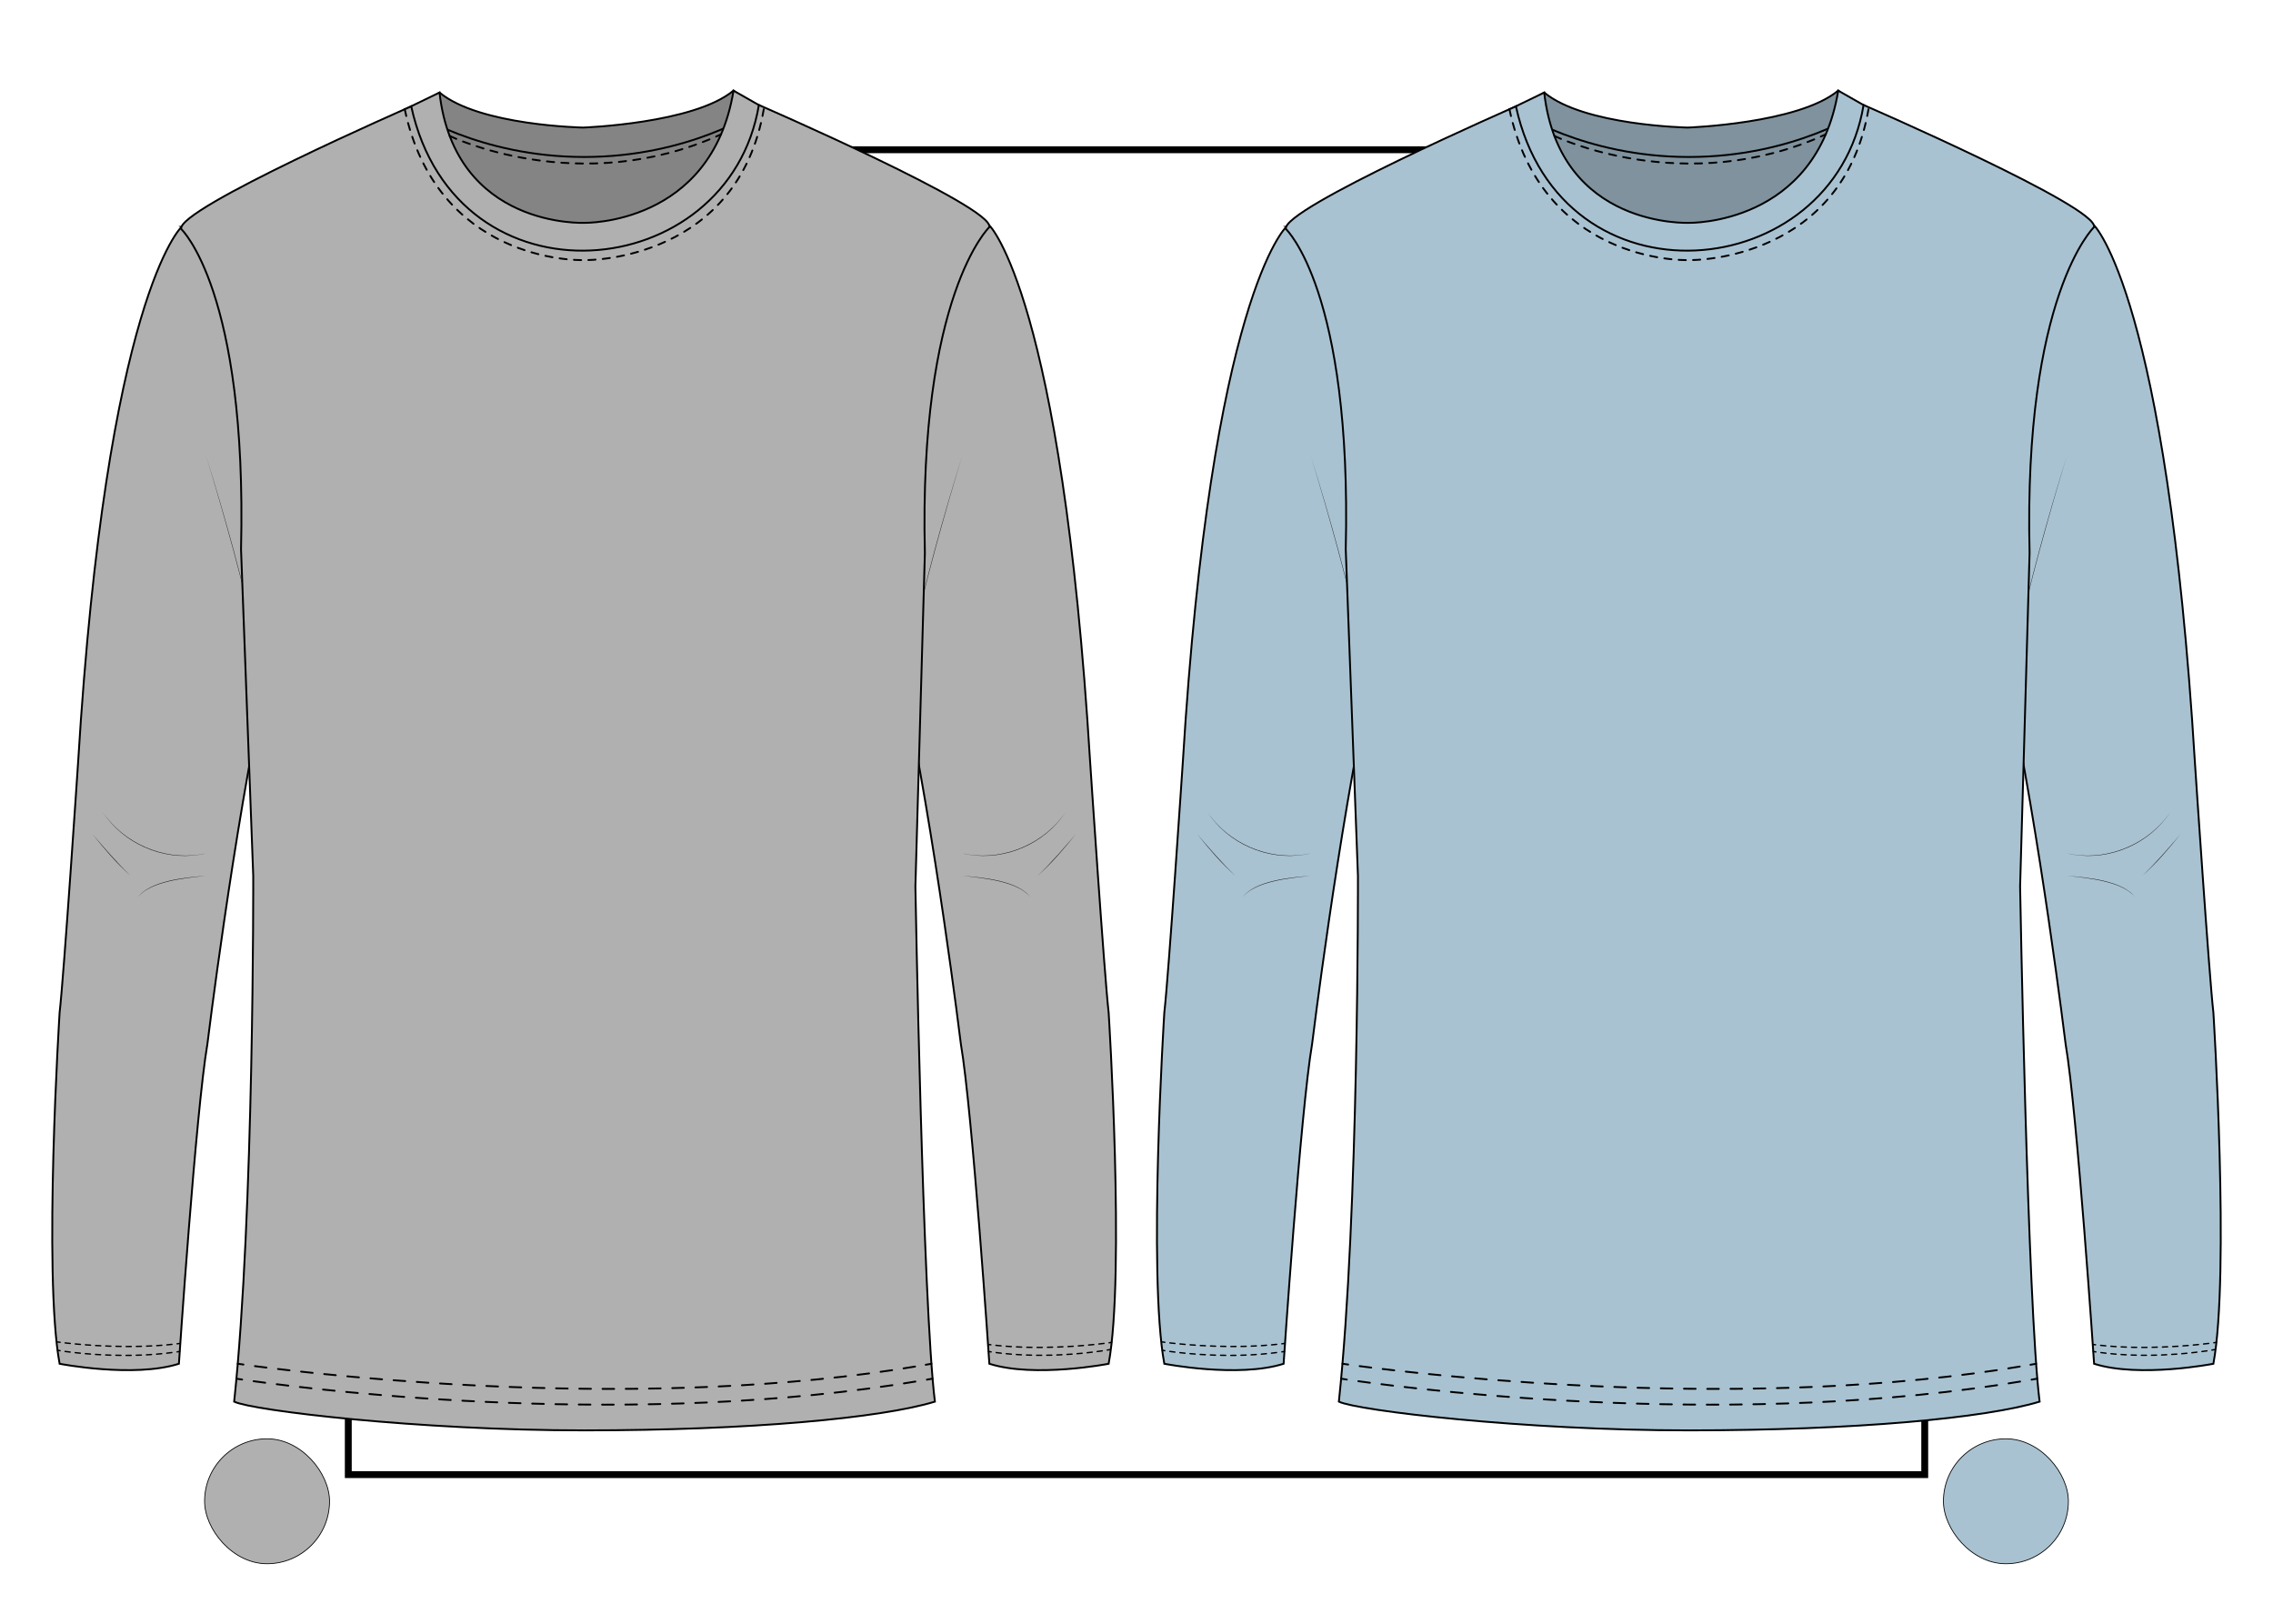 <?xml version="1.0" encoding="UTF-8"?> <svg xmlns="http://www.w3.org/2000/svg" id="Miniatura" viewBox="0 0 731.71 522.86"><rect x="112.12" y="48.2" width="507.48" height="426.45" fill="none" stroke="#000" stroke-miterlimit="10" stroke-width="2.21"></rect><g><g><polygon id="esp" points="236.85 35.8 233.53 74.23 188.06 80.87 188.06 80.87 142.56 74.23 139.24 35.81 188.06 43.87 188.06 43.87 236.85 35.8" fill="#848484" stroke="#000" stroke-linejoin="round" stroke-width=".6"></polygon><path d="M318.51,72.56s23.28,22.81,32.43,172.85c0,0,4.57,68.62,5.95,80.51,0,0,5.34,84.17,0,113.05,0,0-23.73,4.63-38.4,0,0,0-5.43-81.08-9.18-102.98,0,0-8.23-67.24-18.75-116.65V91.25l27.95-18.69Z" fill="#b0b0b0" stroke="#000" stroke-miterlimit="10" stroke-width=".6"></path><path d="M309.78,146.6c-6.19,20.39-11.93,40.93-16.47,61.75,4.39-20.86,10.14-41.41,16.47-61.75h0Z"></path><path d="M309.78,274.68c11.71,2.63,24.46-2.05,31.88-11.43,0,0,1.52-1.84,1.52-1.84l-1.49,1.86c-7.31,9.49-20.21,14.23-31.9,11.41h0Z"></path><path d="M309.78,281.9c6.28.51,18.08,1.54,21.96,6.96-4.01-5.28-15.65-6.26-21.96-6.96h0Z"></path><path d="M346.37,268.43c-3.82,4.74-7.79,9.42-12.35,13.48,4.43-4.19,8.38-8.85,12.35-13.48h0Z"></path><path d="M58.44,73.04s-24.15,22.33-33.3,172.37c0,0-4.57,68.62-5.95,80.51,0,0-5.34,84.17,0,113.05,0,0,23.73,4.63,38.4,0,0,0,5.43-81.08,9.18-102.98,0,0,8.23-67.24,18.75-116.65V91.25s-27.09-18.21-27.09-18.21Z" fill="#b0b0b0" stroke="#000" stroke-miterlimit="10" stroke-width=".6"></path><path d="M66.31,146.6c6.33,20.34,12.08,40.9,16.47,61.75-4.54-20.82-10.28-41.37-16.47-61.75h0Z"></path><path d="M66.31,274.68c-11.69,2.83-24.59-1.92-31.9-11.41,0,0-1.49-1.86-1.49-1.86l1.52,1.84c7.41,9.38,20.17,14.06,31.88,11.43h0Z"></path><path d="M66.31,281.9c-6.3.7-17.95,1.68-21.96,6.96,3.87-5.42,15.67-6.46,21.96-6.96h0Z"></path><path d="M29.72,268.43c3.97,4.63,7.92,9.28,12.35,13.48-4.56-4.05-8.53-8.73-12.35-13.48h0Z"></path><path id="cuello_esp" data-name="cuello esp" d="M243.73,35.75s-21.88,14.78-55.67,14.78h0c-33.79,0-55.7-14.78-55.7-14.78l9.13-5.97c12.81,10.67,46.2,11.28,46.2,11.28h0s35.64-1.24,48.45-11.91l7.6,6.59Z" fill="#848484" stroke="#000" stroke-linejoin="round" stroke-width=".6"></path><path id="cuello_del" data-name="cuello del" d="M248.58,36.25l-10.82,44.64-48.33,2.84-48.35-2.84-10.82-45.67,11.22-5.43c4.98,43.87,46.68,41.93,46.68,41.93,0,0,40.84.85,47.97-42.55l12.44,7.08Z" fill="#b0b0b0" stroke="#000" stroke-miterlimit="10" stroke-width=".6"></path><path id="cuerpo" d="M318.47,73.11s-22.75,21.78-20.74,104.91l-3.05,107.34s2.37,134.45,6.28,165.8c-17.36,5.29-59.41,9.24-112.87,9.25h0c-53.45,0-106.88-6.4-112.71-9.25,6.44-60.59,6.14-169.25,6.14-169.25l-3.93-105.11c2.02-83.13-19.25-103.08-19.25-103.08-1.66-6.4,74.04-39.48,74.04-39.48,14.55,66.23,102.24,57.6,111.91-.44,0,0,75.85,32.9,74.18,39.31Z" fill="#b0b0b0" stroke="#000" stroke-miterlimit="10" stroke-width=".6"></path><g><path d="M76.53,438.96s.63.09,1.83.26" fill="none" stroke="#000" stroke-linecap="round" stroke-linejoin="round" stroke-width=".6"></path><path d="M82.07,439.73c24.52,3.21,126.1,14.83,214.09-.12" fill="none" stroke="#000" stroke-dasharray="3.74 3.74" stroke-linecap="round" stroke-linejoin="round" stroke-width=".6"></path><path d="M298.01,439.29c.61-.11,1.22-.21,1.83-.32" fill="none" stroke="#000" stroke-linecap="round" stroke-linejoin="round" stroke-width=".6"></path></g><path d="M144.77,43.77s41.7,20.32,87.35-.52" fill="none" stroke="#000" stroke-dasharray="2.32" stroke-linecap="round" stroke-linejoin="round" stroke-width=".6"></path><g><path d="M76.11,443.77s.63.1,1.83.28" fill="none" stroke="#000" stroke-linecap="round" stroke-linejoin="round" stroke-width=".6"></path><path d="M81.65,444.58c24.2,3.35,123.52,15.29,214.87-.18" fill="none" stroke="#000" stroke-dasharray="3.75 3.75" stroke-linecap="round" stroke-linejoin="round" stroke-width=".6"></path><path d="M298.38,444.08c.61-.11,1.22-.21,1.83-.32" fill="none" stroke="#000" stroke-linecap="round" stroke-linejoin="round" stroke-width=".6"></path></g><path id="cuerpo-2" data-name="cuerpo" d="M130.27,35.08c10.33,48.95,55.22,48.76,57.7,48.63h.11c2.48.13,49.49-.44,57.79-48.56" fill="none" stroke="#000" stroke-dasharray="2.32" stroke-linecap="round" stroke-linejoin="round" stroke-width=".6"></path><g><path d="M357.86,432.08s-.26.05-.83.13" fill="none" stroke="#000" stroke-linecap="round" stroke-linejoin="round" stroke-width=".44"></path><path d="M355.39,432.42c-5.79.72-20.83,2.17-35.59.54" fill="none" stroke="#000" stroke-dasharray="1.66 1.66" stroke-linecap="round" stroke-linejoin="round" stroke-width=".44"></path><path d="M318.97,432.86c-.28-.03-.56-.07-.84-.1" fill="none" stroke="#000" stroke-linecap="round" stroke-linejoin="round" stroke-width=".44"></path></g><g><path d="M357.26,434.41s-.29.06-.83.15" fill="none" stroke="#000" stroke-linecap="round" stroke-linejoin="round" stroke-width=".44"></path><path d="M354.82,434.81c-5.58.83-19.95,2.5-34.94.46" fill="none" stroke="#000" stroke-dasharray="1.63 1.63" stroke-linecap="round" stroke-linejoin="round" stroke-width=".44"></path><path d="M319.06,435.15c-.28-.04-.56-.08-.84-.13" fill="none" stroke="#000" stroke-linecap="round" stroke-linejoin="round" stroke-width=".44"></path></g><g><path d="M18.51,431.95s.29.04.84.11" fill="none" stroke="#000" stroke-linecap="round" stroke-linejoin="round" stroke-width=".44"></path><path d="M20.98,432.26c5.75.66,20.69,2,35.22.38" fill="none" stroke="#000" stroke-dasharray="1.64 1.64" stroke-linecap="round" stroke-linejoin="round" stroke-width=".44"></path><path d="M57.02,432.54c.28-.03.56-.07.84-.1" fill="none" stroke="#000" stroke-linecap="round" stroke-linejoin="round" stroke-width=".44"></path></g><g><path d="M18.51,434.63s.29.05.83.13" fill="none" stroke="#000" stroke-linecap="round" stroke-linejoin="round" stroke-width=".44"></path><path d="M20.96,435c5.64.77,20.21,2.31,35.24.25" fill="none" stroke="#000" stroke-dasharray="1.64 1.64" stroke-linecap="round" stroke-linejoin="round" stroke-width=".44"></path><path d="M57.02,435.14c.28-.04.56-.08.84-.13" fill="none" stroke="#000" stroke-linecap="round" stroke-linejoin="round" stroke-width=".44"></path></g></g><g><polygon id="esp-2" data-name="esp" points="592.48 35.8 589.15 74.23 543.68 80.87 543.68 80.87 498.18 74.23 494.86 35.81 543.68 43.87 543.68 43.87 592.48 35.8" fill="#7f929d" stroke="#000" stroke-linejoin="round" stroke-width=".6"></polygon><path d="M674.14,72.56s23.28,22.81,32.43,172.85c0,0,4.57,68.62,5.95,80.51,0,0,5.34,84.17,0,113.05,0,0-23.73,4.63-38.4,0,0,0-5.43-81.08-9.18-102.98,0,0-8.23-67.24-18.75-116.65V91.25l27.95-18.69Z" fill="#a9c2d1" stroke="#000" stroke-miterlimit="10" stroke-width=".6"></path><path d="M665.4,146.6c-6.19,20.39-11.93,40.93-16.47,61.75,4.39-20.86,10.14-41.41,16.47-61.75h0Z"></path><path d="M665.4,274.68c11.71,2.63,24.46-2.05,31.88-11.43,0,0,1.52-1.84,1.52-1.84l-1.49,1.86c-7.31,9.49-20.21,14.23-31.9,11.41h0Z"></path><path d="M665.4,281.9c6.28.51,18.08,1.54,21.96,6.96-4.01-5.28-15.65-6.26-21.96-6.96h0Z"></path><path d="M701.99,268.43c-3.82,4.74-7.79,9.42-12.35,13.48,4.43-4.19,8.38-8.85,12.35-13.48h0Z"></path><path d="M414.06,73.04s-24.15,22.33-33.3,172.37c0,0-4.57,68.62-5.95,80.51,0,0-5.34,84.17,0,113.05,0,0,23.73,4.63,38.4,0,0,0,5.43-81.08,9.18-102.98,0,0,8.23-67.24,18.75-116.65V91.25s-27.09-18.21-27.09-18.21Z" fill="#a9c2d1" stroke="#000" stroke-miterlimit="10" stroke-width=".6"></path><path d="M421.93,146.6c6.33,20.34,12.08,40.9,16.47,61.75-4.54-20.82-10.28-41.37-16.47-61.75h0Z"></path><path d="M421.93,274.68c-11.69,2.83-24.59-1.92-31.9-11.41,0,0-1.49-1.86-1.49-1.86l1.52,1.84c7.41,9.38,20.17,14.06,31.88,11.43h0Z"></path><path d="M421.93,281.9c-6.3.7-17.95,1.68-21.96,6.96,3.87-5.42,15.67-6.46,21.96-6.96h0Z"></path><path d="M385.34,268.43c3.97,4.63,7.92,9.28,12.35,13.48-4.56-4.05-8.53-8.73-12.35-13.48h0Z"></path><path id="cuello_esp-2" data-name="cuello esp" d="M599.35,35.75s-21.88,14.78-55.67,14.78h0c-33.79,0-55.7-14.78-55.7-14.78l9.13-5.97c12.81,10.67,46.2,11.28,46.2,11.28h0s35.64-1.24,48.45-11.91l7.6,6.59Z" fill="#7f929d" stroke="#000" stroke-linejoin="round" stroke-width=".6"></path><path id="cuello_del-2" data-name="cuello del" d="M604.2,36.25l-10.82,44.64-48.33,2.84-48.35-2.84-10.82-45.67,11.22-5.43c4.98,43.87,46.68,41.93,46.68,41.93,0,0,40.84.85,47.97-42.55l12.44,7.08Z" fill="#a9c2d1" stroke="#000" stroke-miterlimit="10" stroke-width=".6"></path><path id="cuerpo-3" data-name="cuerpo" d="M674.09,73.11s-22.75,21.78-20.74,104.91l-3.05,107.34s2.37,134.45,6.28,165.8c-17.36,5.29-59.41,9.24-112.87,9.25h0c-53.45,0-106.88-6.4-112.71-9.25,6.44-60.59,6.14-169.25,6.14-169.25l-3.93-105.11c2.02-83.13-19.25-103.08-19.25-103.08-1.66-6.4,74.04-39.48,74.04-39.48,14.55,66.23,102.24,57.6,111.91-.44,0,0,75.85,32.9,74.18,39.31Z" fill="#a9c2d1" stroke="#000" stroke-miterlimit="10" stroke-width=".6"></path><g><path d="M432.16,438.96s.63.09,1.83.26" fill="none" stroke="#000" stroke-linecap="round" stroke-linejoin="round" stroke-width=".6"></path><path d="M437.69,439.73c24.52,3.21,126.1,14.83,214.09-.12" fill="none" stroke="#000" stroke-dasharray="3.74 3.74" stroke-linecap="round" stroke-linejoin="round" stroke-width=".6"></path><path d="M653.63,439.29c.61-.11,1.22-.21,1.83-.32" fill="none" stroke="#000" stroke-linecap="round" stroke-linejoin="round" stroke-width=".6"></path></g><path d="M500.39,43.77s41.7,20.32,87.35-.52" fill="none" stroke="#000" stroke-dasharray="2.32" stroke-linecap="round" stroke-linejoin="round" stroke-width=".6"></path><g><path d="M431.73,443.77s.63.1,1.83.28" fill="none" stroke="#000" stroke-linecap="round" stroke-linejoin="round" stroke-width=".6"></path><path d="M437.27,444.58c24.2,3.35,123.52,15.29,214.87-.18" fill="none" stroke="#000" stroke-dasharray="3.75 3.75" stroke-linecap="round" stroke-linejoin="round" stroke-width=".6"></path><path d="M654,444.08c.61-.11,1.22-.21,1.83-.32" fill="none" stroke="#000" stroke-linecap="round" stroke-linejoin="round" stroke-width=".6"></path></g><path id="cuerpo-4" data-name="cuerpo" d="M485.89,35.08c10.33,48.95,55.22,48.76,57.7,48.63h.11c2.48.13,49.49-.44,57.79-48.56" fill="none" stroke="#000" stroke-dasharray="2.32" stroke-linecap="round" stroke-linejoin="round" stroke-width=".6"></path><g><path d="M713.49,432.08s-.26.05-.83.13" fill="none" stroke="#000" stroke-linecap="round" stroke-linejoin="round" stroke-width=".44"></path><path d="M711.01,432.42c-5.79.72-20.83,2.17-35.59.54" fill="none" stroke="#000" stroke-dasharray="1.66 1.66" stroke-linecap="round" stroke-linejoin="round" stroke-width=".44"></path><path d="M674.59,432.86c-.28-.03-.56-.07-.84-.1" fill="none" stroke="#000" stroke-linecap="round" stroke-linejoin="round" stroke-width=".44"></path></g><g><path d="M712.88,434.41s-.29.06-.83.15" fill="none" stroke="#000" stroke-linecap="round" stroke-linejoin="round" stroke-width=".44"></path><path d="M710.45,434.81c-5.58.83-19.95,2.5-34.94.46" fill="none" stroke="#000" stroke-dasharray="1.63 1.63" stroke-linecap="round" stroke-linejoin="round" stroke-width=".44"></path><path d="M674.69,435.15c-.28-.04-.56-.08-.84-.13" fill="none" stroke="#000" stroke-linecap="round" stroke-linejoin="round" stroke-width=".44"></path></g><g><path d="M374.14,431.95s.29.04.84.11" fill="none" stroke="#000" stroke-linecap="round" stroke-linejoin="round" stroke-width=".44"></path><path d="M376.6,432.26c5.75.66,20.69,2,35.22.38" fill="none" stroke="#000" stroke-dasharray="1.64 1.64" stroke-linecap="round" stroke-linejoin="round" stroke-width=".44"></path><path d="M412.64,432.54c.28-.03.56-.07.84-.1" fill="none" stroke="#000" stroke-linecap="round" stroke-linejoin="round" stroke-width=".44"></path></g><g><path d="M374.13,434.63s.29.05.83.13" fill="none" stroke="#000" stroke-linecap="round" stroke-linejoin="round" stroke-width=".44"></path><path d="M376.58,435c5.64.77,20.21,2.31,35.24.25" fill="none" stroke="#000" stroke-dasharray="1.64 1.64" stroke-linecap="round" stroke-linejoin="round" stroke-width=".44"></path><path d="M412.65,435.14c.28-.04.56-.08.84-.13" fill="none" stroke="#000" stroke-linecap="round" stroke-linejoin="round" stroke-width=".44"></path></g></g></g><g><rect x="65.86" y="463.12" width="40.22" height="40.22" rx="20.11" ry="20.11" fill="#b0b0b0" stroke="#000" stroke-miterlimit="10" stroke-width=".25"></rect><rect x="625.62" y="463.12" width="40.22" height="40.22" rx="20.11" ry="20.11" fill="#a9c2d1" stroke="#000" stroke-miterlimit="10" stroke-width=".25"></rect></g></svg> 